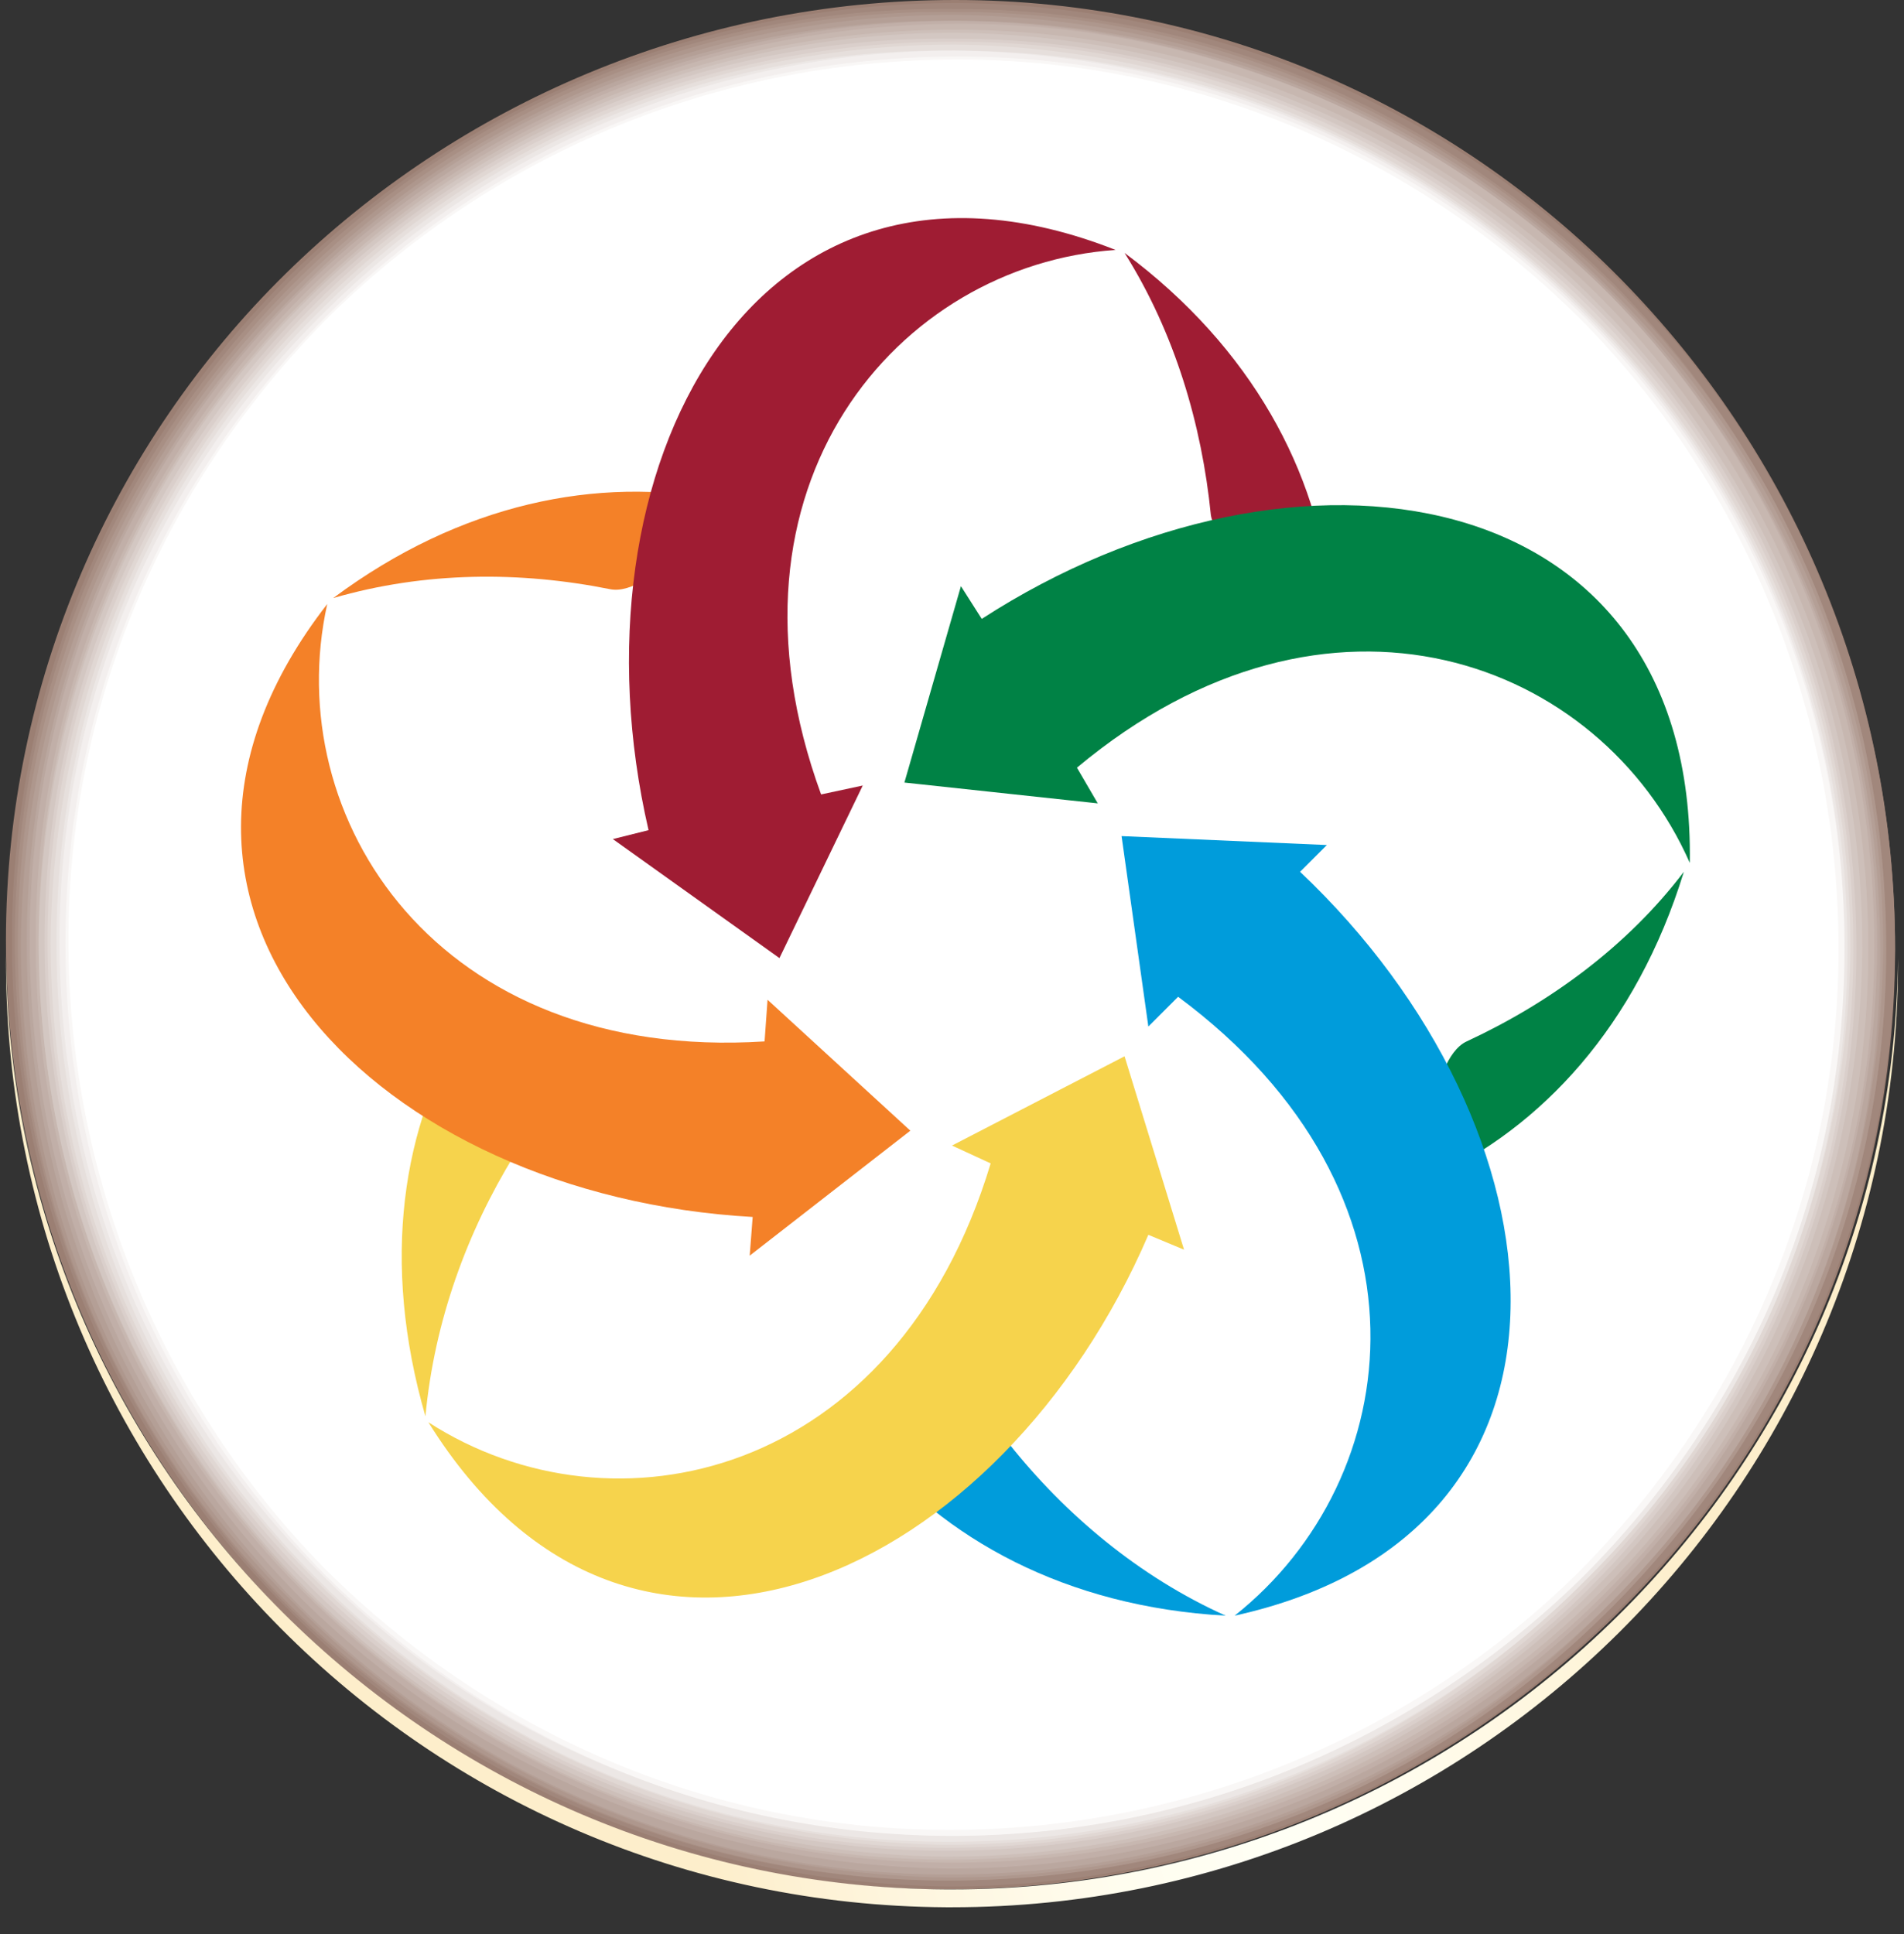 <?xml version="1.0" encoding="UTF-8"?> <svg xmlns="http://www.w3.org/2000/svg" xmlns:xlink="http://www.w3.org/1999/xlink" width="64px" height="65px" viewBox="0 0 64 65" version="1.1"><rect x="0" y="0" width="64" height="65" fill="#333333" stroke="none"/><title>Group</title><defs><linearGradient x1="49.921%" y1="100.023%" x2="49.921%" y2="0.028%" id="linearGradient-1"><stop stop-color="#A1877C" offset="7.879%"></stop><stop stop-color="#A1877C" offset="46.06%"></stop><stop stop-color="#A1877C" offset="100%"></stop></linearGradient><linearGradient x1="50.079%" y1="100.138%" x2="50.079%" y2="-0.084%" id="linearGradient-2"><stop stop-color="#A88F84" offset="7.879%"></stop><stop stop-color="#A88F84" offset="46.06%"></stop><stop stop-color="#A88F84" offset="100%"></stop></linearGradient><linearGradient x1="50%" y1="99.935%" x2="50%" y2="-0.04%" id="linearGradient-3"><stop stop-color="#AE978D" offset="7.879%"></stop><stop stop-color="#AE978D" offset="46.06%"></stop><stop stop-color="#AE978D" offset="100%"></stop></linearGradient><linearGradient x1="50%" y1="99.891%" x2="50%" y2="0%" id="linearGradient-4"><stop stop-color="#B49F96" offset="7.879%"></stop><stop stop-color="#B49F96" offset="46.06%"></stop><stop stop-color="#B49F96" offset="100%"></stop></linearGradient><linearGradient x1="49.919%" y1="99.847%" x2="49.919%" y2="-0.112%" id="linearGradient-5"><stop stop-color="#BAA79F" offset="7.879%"></stop><stop stop-color="#BAA79F" offset="46.06%"></stop><stop stop-color="#BAA79F" offset="100%"></stop></linearGradient><linearGradient x1="49.919%" y1="99.963%" x2="49.919%" y2="0.089%" id="linearGradient-6"><stop stop-color="#C1AFA8" offset="7.879%"></stop><stop stop-color="#C1AFA8" offset="46.06%"></stop><stop stop-color="#C1AFA8" offset="100%"></stop></linearGradient><linearGradient x1="49.837%" y1="100.08%" x2="49.837%" y2="0.134%" id="linearGradient-7"><stop stop-color="#C7B7B0" offset="7.879%"></stop><stop stop-color="#C7B7B0" offset="46.06%"></stop><stop stop-color="#C7B7B0" offset="100%"></stop></linearGradient><linearGradient x1="49.918%" y1="100.036%" x2="49.918%" y2="0.017%" id="linearGradient-8"><stop stop-color="#CDBFB9" offset="7.879%"></stop><stop stop-color="#CDBFB9" offset="46.06%"></stop><stop stop-color="#CDBFB9" offset="100%"></stop></linearGradient><linearGradient x1="50.081%" y1="99.991%" x2="50.081%" y2="0.062%" id="linearGradient-9"><stop stop-color="#D3C7C2" offset="7.879%"></stop><stop stop-color="#D3C7C2" offset="46.06%"></stop><stop stop-color="#D3C7C2" offset="100%"></stop></linearGradient><linearGradient x1="50.081%" y1="100.11%" x2="50.081%" y2="-0.052%" id="linearGradient-10"><stop stop-color="#DACFCB" offset="7.879%"></stop><stop stop-color="#DACFCB" offset="46.06%"></stop><stop stop-color="#DACFCB" offset="100%"></stop></linearGradient><linearGradient x1="50.081%" y1="100.065%" x2="50.081%" y2="-0.011%" id="linearGradient-11"><stop stop-color="#E0D7D3" offset="7.879%"></stop><stop stop-color="#E0D7D3" offset="46.06%"></stop><stop stop-color="#E0D7D3" offset="100%"></stop></linearGradient><linearGradient x1="50.081%" y1="100.02%" x2="50.081%" y2="0.035%" id="linearGradient-12"><stop stop-color="#E6DFDC" offset="7.879%"></stop><stop stop-color="#E6DFDC" offset="46.06%"></stop><stop stop-color="#E6DFDC" offset="100%"></stop></linearGradient><linearGradient x1="49.999%" y1="99.974%" x2="49.999%" y2="-0.081%" id="linearGradient-13"><stop stop-color="#ECE7E5" offset="7.879%"></stop><stop stop-color="#ECE7E5" offset="46.06%"></stop><stop stop-color="#ECE7E5" offset="100%"></stop></linearGradient><linearGradient x1="49.998%" y1="100.095%" x2="49.998%" y2="0.127%" id="linearGradient-14"><stop stop-color="#F3EFEE" offset="7.879%"></stop><stop stop-color="#F3EFEE" offset="46.06%"></stop><stop stop-color="#F3EFEE" offset="100%"></stop></linearGradient><linearGradient x1="49.831%" y1="99.882%" x2="49.831%" y2="0.007%" id="linearGradient-15"><stop stop-color="#F9F7F6" offset="7.879%"></stop><stop stop-color="#F9F7F6" offset="46.06%"></stop><stop stop-color="#F9F7F6" offset="100%"></stop></linearGradient><linearGradient x1="49.914%" y1="100.003%" x2="49.914%" y2="0.053%" id="linearGradient-16"><stop stop-color="#FFFFFF" offset="7.879%"></stop><stop stop-color="#FFFFFF" offset="46.06%"></stop><stop stop-color="#FFFFFF" offset="100%"></stop></linearGradient><linearGradient x1="31.351%" y1="49.538%" x2="85.569%" y2="42.589%" id="linearGradient-17"><stop stop-color="#FDEECB" offset="0%"></stop><stop stop-color="#FEF5DD" offset="16.72%"></stop><stop stop-color="#FFFDEF" offset="38.85%"></stop><stop stop-color="#FFFFF5" offset="54.95%"></stop><stop stop-color="#FFFCED" offset="68.65%"></stop><stop stop-color="#FEF4D8" offset="89.51%"></stop><stop stop-color="#FDEECB" offset="100%"></stop></linearGradient></defs><g id="Key-Screens" stroke="none" stroke-width="1" fill="none" fill-rule="evenodd"><g id="Icons" transform="translate(-1021, -1031)"><g id="AboutUs_DiversityInclusionBadgeGray_Icon" transform="translate(992, 1002)"><g id="Group" transform="translate(5, 5)" fill-rule="nonzero"><g transform="translate(24, 24)" id="Path"><g><g><path d="M9.6,9.2 C3.8,14.9 0.2,22.9 0.2,31.6 L0.2,31.6 C0.2,40.4 3.7,48.3 9.4,54.1 L9.4,54.1 C15.1,59.9 23.1,63.5 31.8,63.5 L31.8,63.5 C40.6,63.5 48.5,60 54.3,54.3 L54.3,54.3 C60.1,48.6 63.7,40.7 63.7,31.9 L63.7,31.9 C63.7,23.1 60.2,15.2 54.5,9.4 L54.5,9.4 C48.8,3.6 40.9,0 32.1,0 L32.1,0 C23.4,0 15.4,3.5 9.6,9.2 L9.6,9.2 Z" fill="#9B7F73"></path><path d="M9.7,9.3 C4,15 0.4,22.9 0.4,31.6 L0.4,31.6 C0.4,40.3 3.9,48.3 9.6,54 L9.6,54 C15.3,59.8 23.2,63.3 31.9,63.4 L31.9,63.4 C40.6,63.4 48.6,59.9 54.3,54.2 L54.3,54.2 C60.1,48.5 63.6,40.6 63.7,31.9 L63.7,31.9 C63.7,23.2 60.2,15.2 54.5,9.5 L54.5,9.5 C48.8,3.7 40.9,0.2 32.2,0.1 L32.2,0.1 C23.4,0.1 15.5,3.6 9.7,9.3 L9.7,9.3 Z" fill="url(#linearGradient-1)"></path><path d="M9.8,9.4 C4.1,15.1 0.5,22.9 0.5,31.6 L0.5,31.6 C0.5,40.3 4,48.2 9.6,53.9 L9.6,53.9 C15.3,59.6 23.1,63.2 31.8,63.2 L31.8,63.2 C40.5,63.2 48.4,59.7 54.1,54.1 L54.1,54.1 C59.8,48.4 63.4,40.6 63.4,31.9 L63.4,31.9 C63.4,23.2 59.9,15.3 54.3,9.6 L54.3,9.6 C48.6,3.9 40.8,0.3 32.1,0.3 L32.1,0.3 C23.4,0.2 15.5,3.7 9.8,9.4 L9.8,9.4 Z" fill="url(#linearGradient-2)"></path><path d="M9.9,9.5 C4.2,15.2 0.6,23 0.6,31.7 L0.6,31.7 C0.6,40.4 4,48.2 9.7,53.9 L9.7,53.9 C15.4,59.6 23.2,63.2 31.9,63.2 L31.9,63.2 C40.6,63.2 48.4,59.8 54.1,54.1 L54.1,54.1 C59.8,48.4 63.4,40.6 63.4,31.9 L63.4,31.9 C63.4,23.2 60,15.4 54.3,9.7 L54.3,9.7 C48.6,4 40.8,0.4 32.1,0.4 L32.1,0.4 C23.5,0.3 15.6,3.8 9.9,9.5 L9.9,9.5 Z" fill="url(#linearGradient-3)"></path><path d="M10,9.6 C4.3,15.2 0.8,23 0.7,31.7 L0.7,31.7 C0.7,40.3 4.1,48.2 9.8,53.8 L9.8,53.8 C15.4,59.5 23.2,63 31.9,63.1 L31.9,63.1 C40.5,63.1 48.4,59.7 54,54 L54,54 C59.7,48.4 63.2,40.6 63.3,31.9 L63.3,31.9 C63.3,23.3 59.9,15.4 54.2,9.8 L54.2,9.8 C48.6,4.1 40.8,0.6 32.1,0.5 L32.1,0.5 C23.5,0.5 15.7,3.9 10,9.6 L10,9.6 Z" fill="url(#linearGradient-4)"></path><path d="M10.1,9.7 C4.4,15.3 0.9,23.1 0.9,31.7 L0.9,31.7 C0.9,40.3 4.3,48.1 9.9,53.8 L9.9,53.8 C15.5,59.5 23.3,63 31.9,63 L31.9,63 C40.5,63 48.3,59.6 54,54 L54,54 C59.7,48.4 63.2,40.6 63.2,32 L63.2,32 C63.2,23.4 59.8,15.6 54.2,9.9 L54.2,9.9 C48.6,4.2 40.8,0.7 32.2,0.7 L32.2,0.7 C23.5,0.6 15.7,4 10.1,9.7 L10.1,9.7 Z" fill="url(#linearGradient-5)"></path><path d="M10.2,9.7 C4.5,15.3 1,23.1 1,31.6 L1,31.6 C1,40.2 4.4,47.9 10,53.6 L10,53.6 C15.6,59.2 23.3,62.7 31.9,62.8 L31.9,62.8 C40.5,62.8 48.2,59.4 53.9,53.8 L53.9,53.8 C59.5,48.2 63,40.5 63.1,31.9 L63.1,31.9 C63.1,23.3 59.7,15.6 54.1,9.9 L54.1,9.9 C48.5,4.3 40.8,0.8 32.2,0.7 L32.2,0.7 C23.6,0.7 15.8,4.2 10.2,9.7 L10.2,9.7 Z" fill="url(#linearGradient-6)"></path><path d="M10.3,9.8 C4.7,15.4 1.2,23.1 1.2,31.6 L1.2,31.6 C1.2,40.1 4.6,47.9 10.2,53.5 L10.2,53.5 C15.8,59.1 23.5,62.6 32,62.6 L32,62.6 C40.5,62.6 48.3,59.2 53.9,53.6 L53.9,53.6 C59.5,48 63,40.3 63,31.8 L63,31.8 C63,23.3 59.6,15.5 54.1,9.9 L54.1,9.9 C48.5,4.3 40.8,0.8 32.3,0.8 L32.3,0.8 C23.6,0.8 15.9,4.3 10.3,9.8 L10.3,9.8 Z" fill="url(#linearGradient-7)"></path><path d="M10.4,9.9 C4.8,15.4 1.3,23.1 1.3,31.6 L1.3,31.6 C1.3,40.1 4.7,47.8 10.2,53.4 L10.2,53.4 C15.7,59 23.4,62.5 31.9,62.5 L31.9,62.5 C40.4,62.5 48.1,59.1 53.7,53.6 L53.7,53.6 C59.3,48.1 62.8,40.4 62.8,31.9 L62.8,31.9 C62.8,23.4 59.4,15.7 53.9,10.1 L53.9,10.1 C48.3,4.5 40.6,1 32.1,1 L32.1,1 C23.6,1 15.9,4.4 10.4,9.9 L10.4,9.9 Z" fill="url(#linearGradient-8)"></path><path d="M10.4,10 C4.8,15.5 1.4,23.2 1.3,31.6 L1.3,31.6 C1.3,40.1 4.7,47.7 10.2,53.3 L10.2,53.3 C15.7,58.9 23.4,62.3 31.8,62.4 L31.8,62.4 C40.3,62.4 47.9,59 53.5,53.5 L53.5,53.5 C59.1,48 62.5,40.3 62.6,31.9 L62.6,31.9 C62.6,23.4 59.2,15.8 53.7,10.2 L53.7,10.2 C48.2,4.6 40.5,1.2 32.1,1.1 L32.1,1.1 C23.7,1.1 16,4.5 10.4,10 L10.4,10 Z" fill="url(#linearGradient-9)"></path><path d="M10.5,10.1 C5,15.6 1.5,23.2 1.5,31.6 L1.5,31.6 C1.5,40 4.8,47.7 10.3,53.2 L10.3,53.2 C15.8,58.7 23.4,62.2 31.8,62.2 L31.8,62.2 C40.2,62.2 47.9,58.9 53.4,53.4 L53.4,53.4 C58.9,47.9 62.4,40.3 62.4,31.9 L62.4,31.9 C62.4,23.5 59.1,15.8 53.6,10.3 L53.6,10.3 C48.1,4.8 40.5,1.3 32.1,1.3 L32.1,1.3 C23.7,1.2 16.1,4.6 10.5,10.1 L10.5,10.1 Z" fill="url(#linearGradient-10)"></path><path d="M10.6,10.2 C5.1,15.7 1.6,23.3 1.6,31.6 L1.6,31.6 C1.6,40 4.9,47.6 10.4,53.1 L10.4,53.1 C15.9,58.6 23.4,62.1 31.8,62.1 L31.8,62.1 C40.2,62.1 47.8,58.8 53.3,53.3 L53.3,53.3 C58.8,47.8 62.3,40.3 62.3,31.9 L62.3,31.9 C62.3,23.5 59,15.9 53.5,10.4 L53.5,10.4 C48,4.9 40.5,1.4 32.1,1.4 L32.1,1.4 C23.7,1.4 16.1,4.7 10.6,10.2 L10.6,10.2 Z" fill="url(#linearGradient-11)"></path><path d="M10.7,10.3 C5.2,15.7 1.8,23.3 1.7,31.6 L1.7,31.6 C1.7,40 5,47.5 10.5,53 L10.5,53 C15.9,58.5 23.5,61.9 31.8,62 L31.8,62 C40.2,62 47.7,58.7 53.2,53.2 L53.2,53.2 C58.7,47.8 62.1,40.2 62.2,31.9 L62.2,31.9 C62.2,23.5 58.9,16 53.4,10.5 L53.4,10.5 C48,5 40.4,1.6 32.1,1.5 L32.1,1.5 C23.8,1.5 16.2,4.8 10.7,10.3 L10.7,10.3 Z" fill="url(#linearGradient-12)"></path><path d="M10.8,10.4 C5.3,15.8 1.9,23.3 1.9,31.7 L1.9,31.7 C1.9,40 5.2,47.6 10.6,53 L10.6,53 C16,58.5 23.5,61.9 31.9,61.9 L31.9,61.9 C40.2,61.9 47.8,58.6 53.2,53.2 L53.2,53.2 C58.7,47.8 62.1,40.3 62.1,31.9 L62.1,31.9 C62.1,23.6 58.8,16 53.4,10.6 L53.4,10.6 C48,5.1 40.5,1.7 32.1,1.7 L32.1,1.7 C23.8,1.6 16.3,4.9 10.8,10.4 L10.8,10.4 Z" fill="url(#linearGradient-13)"></path><path d="M10.9,10.5 C5.4,15.9 2,23.4 2,31.6 L2,31.6 C2,39.9 5.3,47.4 10.7,52.8 L10.7,52.8 C16.1,58.3 23.6,61.6 31.9,61.7 L31.9,61.7 C40.2,61.7 47.7,58.4 53.1,53 L53.1,53 C58.6,47.6 61.9,40.1 62,31.8 L62,31.8 C62,23.5 58.7,16 53.3,10.6 L53.3,10.6 C47.9,5.1 40.4,1.8 32.1,1.7 L32.1,1.7 C23.9,1.7 16.3,5.1 10.9,10.5 L10.9,10.5 Z" fill="url(#linearGradient-14)"></path><path d="M11,10.6 C5.6,16 2.2,23.4 2.2,31.7 L2.2,31.7 C2.2,39.9 5.5,47.4 10.9,52.9 L10.9,52.9 C16.3,58.3 23.7,61.7 32,61.7 L32,61.7 C40.2,61.7 47.7,58.4 53.2,53 L53.2,53 C58.6,47.6 62,40.2 62,31.9 L62,31.9 C62,23.7 58.7,16.2 53.3,10.7 L53.3,10.7 C47.9,5.3 40.5,1.9 32.2,1.9 L32.2,1.9 C23.9,1.9 16.4,5.2 11,10.6 L11,10.6 Z" fill="url(#linearGradient-15)"></path><path d="M11.1,10.6 C5.7,16 2.3,23.4 2.3,31.6 L2.3,31.6 C2.3,39.8 5.6,47.3 10.9,52.7 L10.9,52.7 C16.3,58.1 23.7,61.5 31.9,61.5 L31.9,61.5 C40.1,61.5 47.6,58.2 53,52.9 L53,52.9 C58.4,47.5 61.8,40.1 61.8,31.9 L61.8,31.9 C61.8,23.7 58.5,16.2 53.2,10.8 L53.2,10.8 C47.8,5.4 40.4,2 32.2,2 L32.2,2 C23.9,2 16.5,5.3 11.1,10.6 L11.1,10.6 Z" fill="url(#linearGradient-16)"></path></g><path d="M32,63.5 C32,63.5 31.9,63.5 31.8,63.5 C14.4,63.4 0.3,49.3 0.2,32 C0.2,32.1 0.2,32.1 0.2,32.2 L0.2,32.3 C0.2,49.8 14.3,64 31.8,64.1 C31.9,64.1 31.9,64.1 32,64.1 C49.5,64.1 63.7,50 63.8,32.5 L63.8,32.4 C63.8,32.3 63.8,32.3 63.8,32.2 C63.6,49.5 49.4,63.5 32,63.5 Z" fill="url(#linearGradient-17)"></path></g><g transform="translate(8, 7)"><path d="M29.8,1.5 C34.1,4.7 36.3,8.9 36.7,13 C36.7,13.3 32.9,11.7 32.7,10.3 C32.4,7.3 31.5,4.2 29.8,1.5 Z" fill="#9F1C33"></path><path d="M33.2,47.3 C27.8,47 23.7,44.7 21.1,41.5 C20.9,41.3 25,40.4 25.9,41.5 C27.8,43.9 30.3,46 33.2,47.3 Z" fill="#009CDB"></path><path d="M6.3,40.6 C4.8,35.4 5.5,30.8 7.7,27.3 C7.9,27 10,30.6 9.3,31.8 C7.7,34.4 6.6,37.4 6.3,40.6 Z" fill="#F6D34C"></path><path d="M48.6,22.3 C47,27.5 43.8,30.9 40.1,32.6 C39.8,32.7 40,28.6 41.3,28 C44.1,26.7 46.7,24.8 48.6,22.3 Z" fill="#008245"></path><path d="M3.2,13.1 C7.5,9.9 12.1,9 16.2,9.8 C16.5,9.9 13.9,13.1 12.5,12.8 C9.5,12.2 6.3,12.2 3.2,13.1 Z" fill="#F48128"></path><path d="M17.3,33.9 L17.2,35.2 L22.6,31 L17.8,26.6 L17.7,28 C6.7,28.7 1.4,20.5 3,13.3 C-5,23.6 4.8,33.2 17.3,33.9 Z" fill="#F48128"></path><path d="M36.6,21.4 L29.7,21.1 L30.6,27.5 L31.6,26.5 C40.5,33.1 39.3,42.7 33.5,47.3 C46.2,44.5 44.8,30.9 35.7,22.3 L36.6,21.4 Z" fill="#009CDB"></path><path d="M29.8,28.5 L24,31.5 L25.3,32.1 C22.1,42.7 12.6,44.8 6.4,40.8 C13.3,51.9 25.7,45.9 30.6,34.5 L31.8,35 L29.8,28.5 Z" fill="#F6D34C"></path><path d="M25,13.8 L24.3,12.7 L22.4,19.3 L28.9,20 L28.2,18.8 C36.7,11.7 45.8,15.2 48.8,22 C49,9 35.5,7 25,13.8 Z" fill="#008245"></path><path d="M13.8,20.9 L12.6,21.2 L18.2,25.2 L21,19.4 L19.6,19.7 C15.8,9.3 22.2,1.9 29.5,1.4 C17.3,-3.4 11,8.8 13.8,20.9 Z" fill="#9F1C33"></path></g></g></g></g></g></g></svg> 